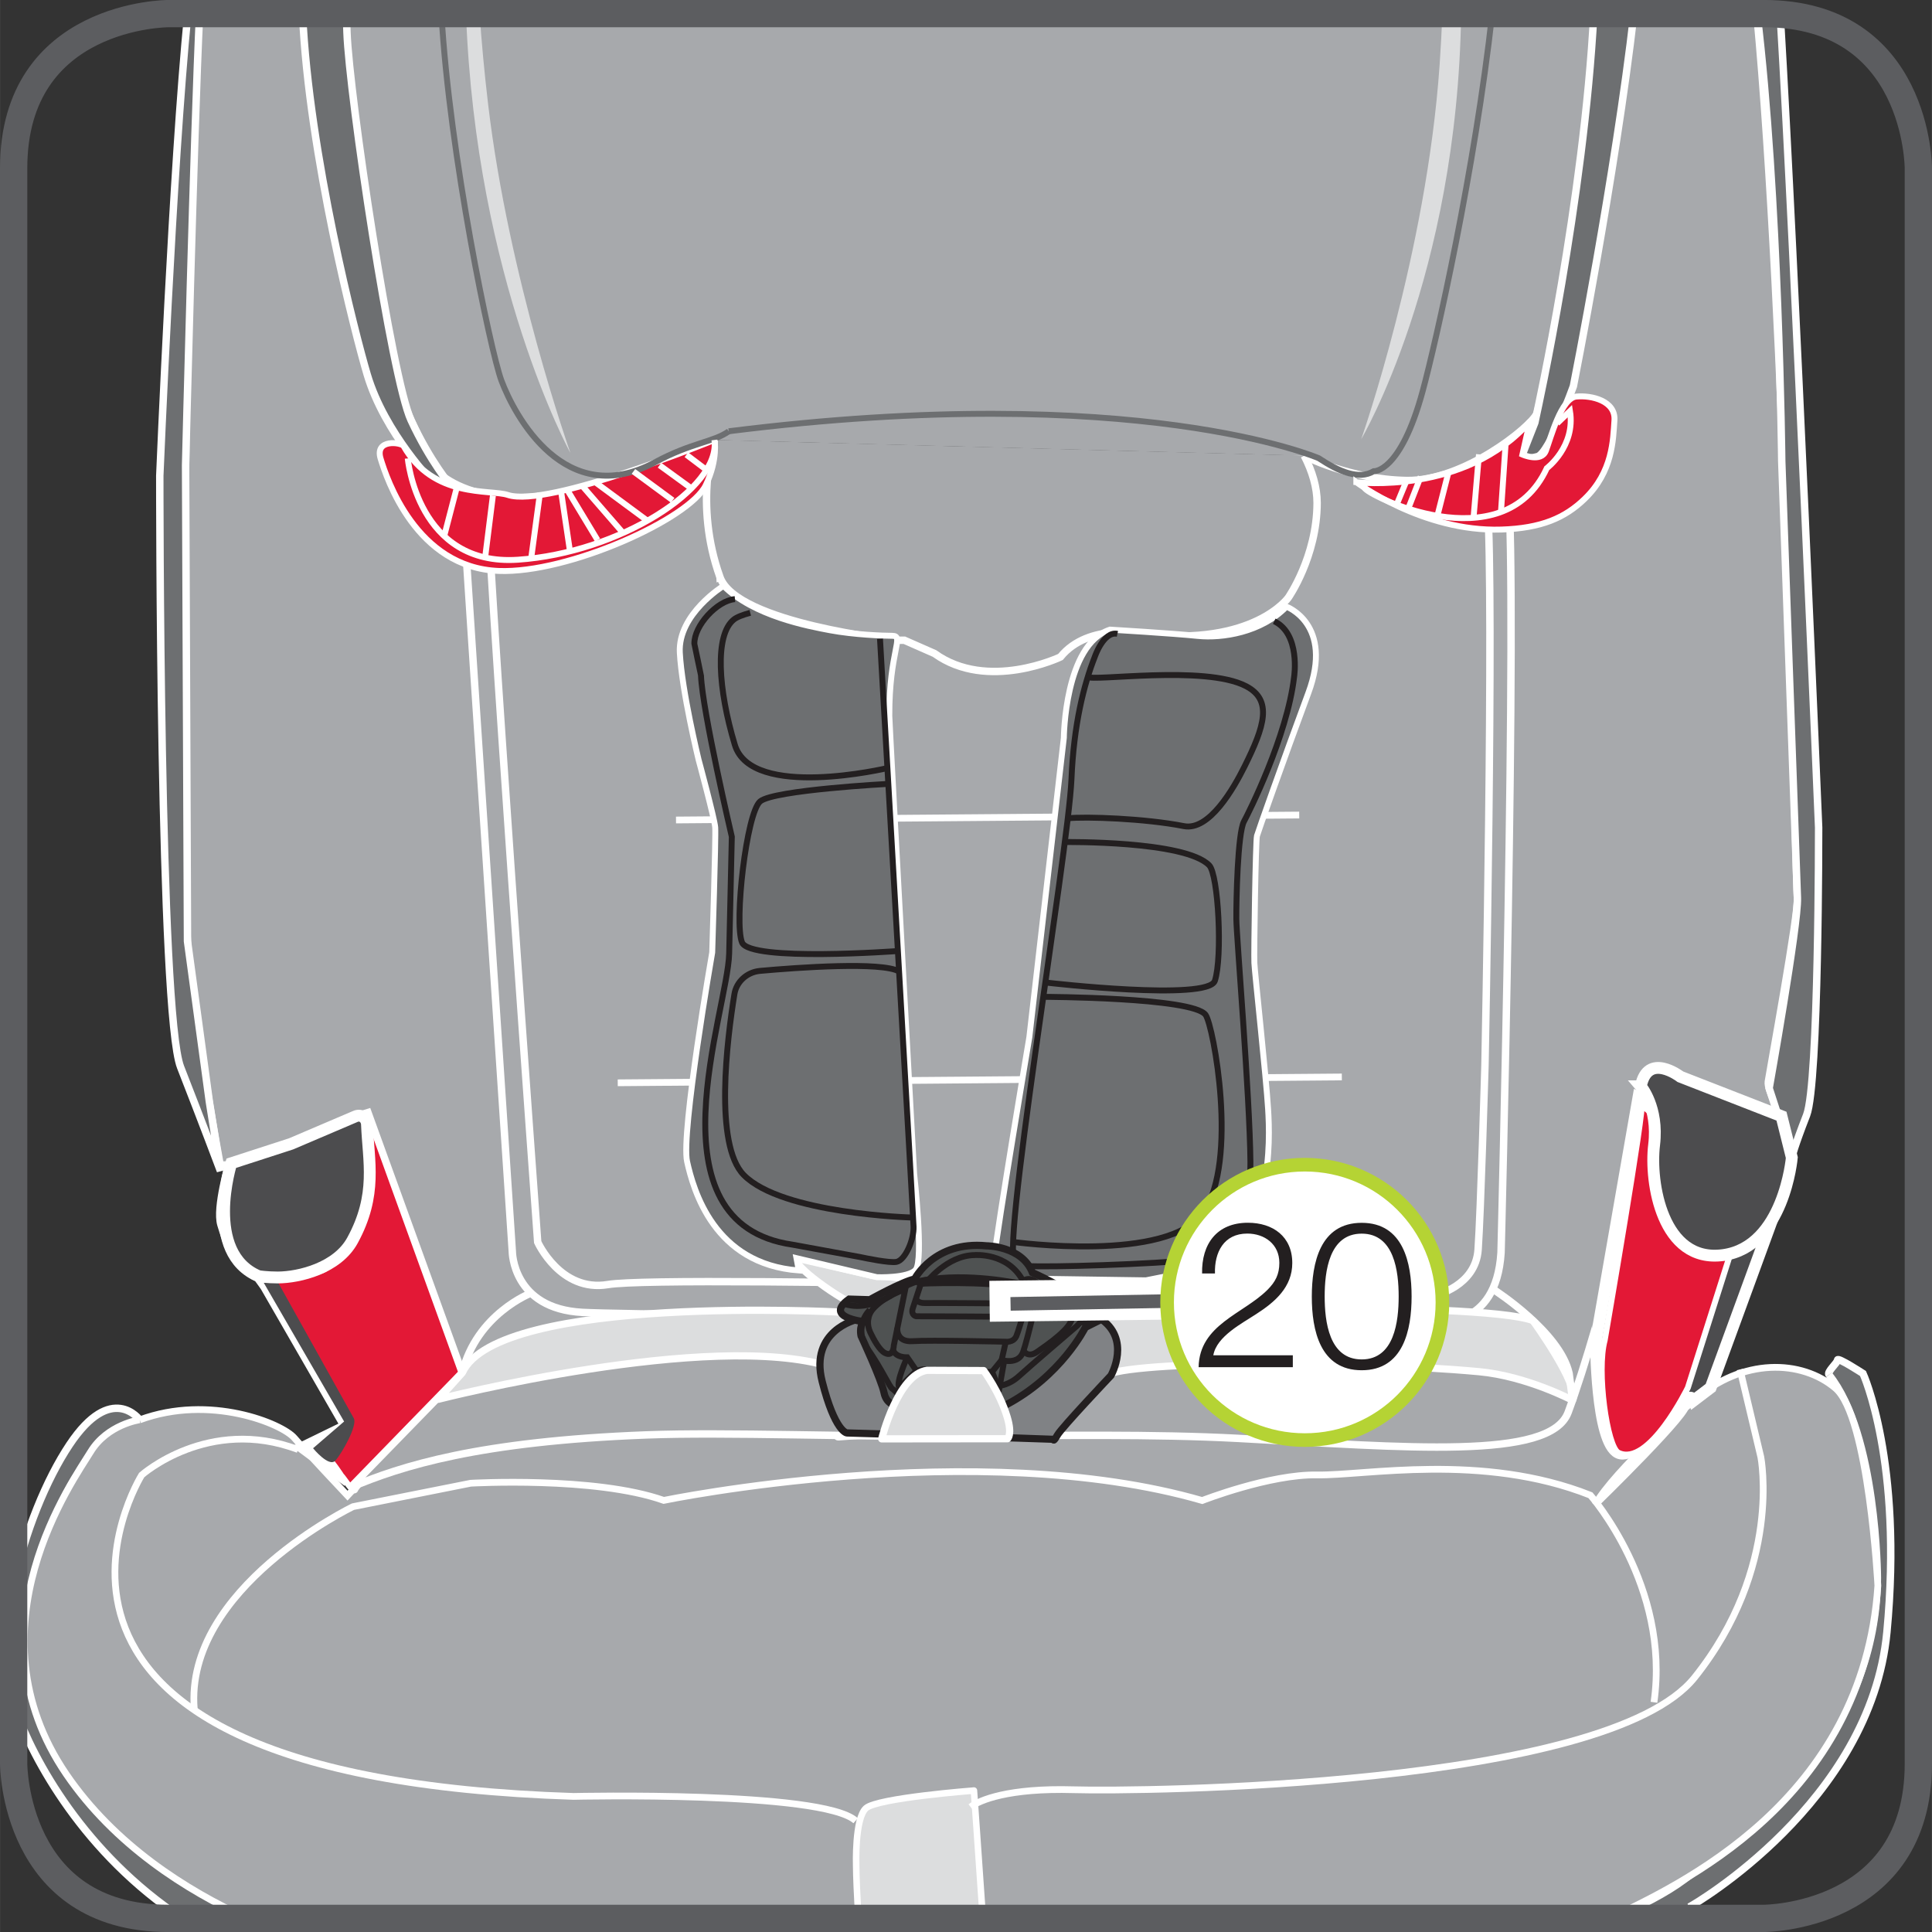 <?xml version="1.0" encoding="UTF-8"?>
<!DOCTYPE svg PUBLIC "-//W3C//DTD SVG 1.1//EN" "http://www.w3.org/Graphics/SVG/1.1/DTD/svg11.dtd">
<!-- Creator: CorelDRAW 2017 -->
<svg xmlns="http://www.w3.org/2000/svg" xml:space="preserve" width="25mm" height="25mm" version="1.1" style="shape-rendering:geometricPrecision; text-rendering:geometricPrecision; image-rendering:optimizeQuality; fill-rule:evenodd; clip-rule:evenodd"
viewBox="0 0 283.83 283.84"
 xmlns:xlink="http://www.w3.org/1999/xlink">
 <rect x="0" y="0" width="283.83" height="283.84" fill="#333333" stroke="none"/>
 <defs>
  <style type="text/css">
   <![CDATA[
    .str2 {stroke:white;stroke-width:0.99;stroke-miterlimit:4}
    .str9 {stroke:#231F20;stroke-width:1.06;stroke-miterlimit:4}
    .str11 {stroke:white;stroke-width:6.01;stroke-miterlimit:4}
    .str0 {stroke:white;stroke-width:1.09;stroke-miterlimit:4}
    .str10 {stroke:#5C5D60;stroke-width:4.01;stroke-miterlimit:4}
    .str12 {stroke:#5C5D60;stroke-width:2;stroke-miterlimit:4}
    .str13 {stroke:#B5D334;stroke-width:2;stroke-miterlimit:2.613}
    .str8 {stroke:#231F20;stroke-width:0.87;stroke-miterlimit:4}
    .str6 {stroke:#6D6F71;stroke-width:0.87;stroke-miterlimit:4}
    .str5 {stroke:white;stroke-width:0.87;stroke-miterlimit:10}
    .str3 {stroke:white;stroke-width:0.87;stroke-miterlimit:4}
    .str1 {stroke:white;stroke-width:1.74;stroke-miterlimit:4}
    .str4 {stroke:white;stroke-width:0.96;stroke-linecap:round;stroke-linejoin:round;stroke-miterlimit:4}
    .str7 {stroke:white;stroke-width:1.06;stroke-linecap:round;stroke-linejoin:round;stroke-miterlimit:4}
    .fil1 {fill:none;fill-rule:nonzero}
    .fil2 {fill:#4C4C4E;fill-rule:nonzero}
    .fil7 {fill:#4F5252;fill-rule:nonzero}
    .fil0 {fill:#6D6F71;fill-rule:nonzero}
    .fil6 {fill:#808285;fill-rule:nonzero}
    .fil3 {fill:#A7A9AC;fill-rule:nonzero}
    .fil5 {fill:#DCDDDE;fill-rule:nonzero}
    .fil4 {fill:#E31836;fill-rule:nonzero}
    .fil8 {fill:white;fill-rule:nonzero}
    .fil9 {fill:#231F20;fill-rule:nonzero}
   ]]>
  </style>
 </defs>
 <g id="Слой_x0020_1">
  <path class="fil0" d="M268.7 201.96c-0.33,-0.42 1.25,-1.73 1.26,-2.16 0.01,-0.44 3.74,1.99 3.74,1.99 0,0 5.89,12.9 3.51,38 -2.38,25.1 -28.68,40.17 -28.68,40.17l0.33 1.89 -12.03 0c4.25,-1.84 7.97,-3.77 10.56,-5.7 12.38,-9.25 28.21,-22.27 28.41,-44.35 0,0 -0.06,-20.99 -7.11,-29.82zm-241.92 79.88c-14.37,-9.53 -21.87,-23.22 -24.56,-30.86 -0.08,-0.22 -0.15,-0.44 -0.22,-0.66l0 -17.36c1.6,-7.83 4.82,-15.64 8.21,-20.72 6.2,-9.31 10.31,-3.65 10.31,-3.65 0,0 -15.18,4.06 -16.7,36.71 0,0 1.37,20.8 34.11,36.54l-11.15 0z"/>
  <path class="fil1 str0" d="M268.7 201.96c-0.33,-0.42 1.25,-1.73 1.26,-2.16 0.01,-0.44 3.74,1.99 3.74,1.99 0,0 5.89,12.9 3.51,38 -2.38,25.1 -28.68,40.17 -28.68,40.17l0.33 1.89m-222.08 0c-14.37,-9.53 -21.87,-23.22 -24.56,-30.86 -0.08,-0.22 -0.15,-0.44 -0.22,-0.66m0 -17.36c1.6,-7.83 4.82,-15.64 8.21,-20.72 6.2,-9.31 10.31,-3.65 10.31,-3.65 0,0 -15.18,4.06 -16.7,36.71 0,0 1.37,20.8 34.11,36.54m198.91 0c4.25,-1.84 7.97,-3.77 10.56,-5.7 12.38,-9.25 28.21,-22.27 28.41,-44.35 0,0 -0.06,-20.99 -7.11,-29.82"/>
  <polygon class="fil2" points="230.66,218.59 232.13,213.48 237.78,216.55 234.35,221.06 "/>
  <polygon class="fil1 str1" points="230.66,218.59 232.13,213.48 237.78,216.55 234.35,221.06 "/>
  <path class="fil3" d="M20.52 208.59c0,0 -4.76,0.66 -7.23,4.73 -2.47,4.07 -18.23,25.83 -3.56,47.34 7.11,10.41 17.65,17.07 26.64,21.17l200.14 0c9.84,-4.79 37.2,-17.03 39.37,-48.87 0,0 -1.31,-24.85 -6.24,-29.02 -4.93,-4.18 -13.65,-4.53 -20.82,1.82 0,0 -11.81,10.42 -14.47,15.3 0,0 14.97,-14.56 13.22,-14.71 -1.75,-0.16 -15.44,-13.13 -15.44,-13.13 0,0 -11.77,19.63 -12.67,18.79 -0.9,-0.84 -7.97,-3.85 -14.87,-2.09l-36.92 -1.37c0,0 -5.58,2.24 -6.66,2.28 -1.08,0.04 -22,-1.02 -37.85,0.31 -0.13,0.01 -0.23,-0.08 -0.24,-0.2 -0.02,-0.32 -0.27,-0.88 -1.65,-1.13 -1.97,-0.36 -5.09,-16.39 -10.72,-9.67 0,0 -26.38,-6.2 -42.64,1.55l-16.86 18.04c0,0 -6,-6.36 -7.81,-8.47 -1.81,-2.11 -12.41,-6.48 -22.72,-2.66z"/>
  <path class="fil1 str2" d="M20.52 208.59c0,0 -4.76,0.66 -7.23,4.73 -2.47,4.07 -18.23,25.83 -3.56,47.34 7.11,10.41 17.65,17.07 26.64,21.17m200.14 0c9.84,-4.79 37.2,-17.03 39.37,-48.87 0,0 -1.31,-24.85 -6.24,-29.02 -4.93,-4.18 -13.65,-4.53 -20.82,1.82 0,0 -11.81,10.42 -14.47,15.3 0,0 14.97,-14.56 13.22,-14.71 -1.75,-0.16 -15.44,-13.13 -15.44,-13.13 0,0 -11.77,19.63 -12.67,18.79 -0.9,-0.84 -7.97,-3.85 -14.87,-2.09l-36.92 -1.37c0,0 -5.58,2.24 -6.66,2.28 -1.08,0.04 -22,-1.02 -37.85,0.31 -0.13,0.01 -0.23,-0.08 -0.24,-0.2 -0.02,-0.32 -0.27,-0.88 -1.65,-1.13 -1.97,-0.36 -5.09,-16.39 -10.72,-9.67 0,0 -26.38,-6.2 -42.64,1.55l-16.86 18.04c0,0 -6,-6.36 -7.81,-8.47 -1.81,-2.11 -12.41,-6.48 -22.72,-2.66"/>
  <path class="fil2" d="M33.98 170.9c0,0 -1.94,6.59 -1.21,8.96 0.74,2.37 1.74,6.03 5.27,7.65l0.68 0.94 0.34 0.48 11.87 20.6 -6.44 3.14 5.67 4.21c0,0 3.13,-9.91 5.06,-10.73 1.93,-0.82 12.68,-4.47 12.68,-4.47 0,0 -12.76,-38.05 -13.86,-38.45 -1.1,-0.4 -2.56,-1.43 -3.82,-0.3 -1.27,1.13 -6.04,4.57 -6.04,4.57 0,0 -8.71,2.92 -10.21,3.4z"/>
  <path class="fil1 str1" d="M33.98 170.9c0,0 -1.94,6.59 -1.21,8.96 0.74,2.37 1.74,6.03 5.27,7.65l0.68 0.94 0.34 0.48 11.87 20.6 -6.44 3.14 5.67 4.21c0,0 3.13,-9.91 5.06,-10.73 1.93,-0.82 12.68,-4.47 12.68,-4.47 0,0 -12.76,-38.05 -13.86,-38.45 -1.1,-0.4 -2.56,-1.43 -3.82,-0.3 -1.27,1.13 -6.04,4.57 -6.04,4.57 0,0 -8.71,2.92 -10.21,3.4z"/>
  <path class="fil4" d="M40.95 192.04c-0.93,-1.5 -2.9,-4.18 -1.16,-4.38 2.13,-0.24 7.45,-0.19 8.64,-1.78 2.37,-3.18 4.19,-5.79 3.96,-7.94 -0.18,-1.63 -0.35,-8.38 -0.42,-11.54 -0.02,-1 0.57,-1.9 1.49,-2.28l0.8 -0.33 12.65 35.09c0.47,1.29 1.71,4.23 0.41,4.65 -3.79,1.23 -14.94,14.72 -15.13,15.32 -0.24,0.71 -1.95,-2.11 -2,-1.97 0,0 -1.39,-2.25 -2.69,-3.36 -0.73,-0.62 -1.3,-1.1 -1.22,-0.99 0.12,0.16 1.89,-0.85 3.38,-1.74 1.16,-0.69 1.52,-2.2 0.81,-3.34l-9.5 -15.39z"/>
  <path class="fil1 str3" d="M40.95 192.04c-0.93,-1.5 -2.9,-4.18 -1.16,-4.38 2.13,-0.24 7.45,-0.19 8.64,-1.78 2.37,-3.18 4.19,-5.79 3.96,-7.94 -0.18,-1.63 -0.35,-8.38 -0.42,-11.54 -0.02,-1 0.57,-1.9 1.49,-2.28l0.8 -0.33 12.65 35.09c0.47,1.29 1.71,4.23 0.41,4.65 -3.79,1.23 -14.94,14.72 -15.13,15.32 -0.24,0.71 -1.95,-2.11 -2,-1.97 0,0 -1.39,-2.25 -2.69,-3.36 -0.73,-0.62 -1.3,-1.1 -1.22,-0.99 0.12,0.16 1.89,-0.85 3.38,-1.74 1.16,-0.69 1.52,-2.2 0.81,-3.34l-9.5 -15.39z"/>
  <path class="fil1 str2" d="M85.34 195.27c3.19,3.46 8.6,6.85 17.41,6.32 3.07,-0.18 15.27,-1.26 17.81,-1.38"/>
  <path class="fil1 str2" d="M168.81 197.13c17.71,-0.44 36.51,-0.93 37.48,-0.97 0,0 1.77,0.08 2.93,-1.77"/>
  <path class="fil1 str2" d="M166.73 199.58c17.7,-0.44 39.73,-1.14 40.69,-1.18 0,0 3.01,0.03 4.17,-1.82"/>
  <path class="fil1 str2" d="M93.4 196.72c2.98,1.44 6.79,2.33 11.63,2.03 0.62,-0.03 8.32,-0.66 14.93,-0.83"/>
  <path class="fil1 str0" d="M165.46 208.33c0,0 34.53,1.86 37.08,1.52 5.61,-0.75 13.79,-1.7 17.17,-8.7"/>
  <path class="fil3" d="M33.99 171.12l-1.64 0.06c0,0 -3.34,-17.86 -4.66,-30.87 -1.32,-13 -0.1,-85.27 -0.42,-86.12 -0.24,-0.64 -0.51,-33.28 1.67,-52.18l22.01 0c0.65,17.79 1.92,39.49 7.71,45.82 0,0 -3.52,-0.99 -3.44,1.32 0.08,2.3 5.64,20.17 24.37,16.71 18.73,-3.45 23.12,-10.57 23.12,-10.57l3.79 -7.73 -1.77 15.56 1.05 21.68c0,0 43.83,-16.17 87.94,-17.49 32.97,-0.99 69.8,12.15 68.55,14.94 -1.87,4.19 -22.1,98.94 -31.89,125.24 -2.63,7.08 -23.67,5.15 -48.48,3.83 -12.34,-0.66 -26.82,-0.43 -40.94,-0.32 -15.63,0.12 -34.34,-0.63 -46,-0.19 -24.58,0.93 -36.03,4.56 -43.48,7.73l16.42 -16.87 -13.85 -38.23c0,0 -2.52,0.72 -9.86,4.26 -2.66,1.29 -5.26,1.06 -10.21,3.4z"/>
  <path class="fil1 str0" d="M33.99 171.12l-1.64 0.06c0,0 -3.34,-17.86 -4.66,-30.87 -1.32,-13 -0.1,-85.27 -0.42,-86.12 -0.24,-0.64 -0.51,-33.28 1.67,-52.18m22.01 0c0.65,17.79 1.92,39.49 7.71,45.82 0,0 -3.52,-0.99 -3.44,1.32 0.08,2.3 5.64,20.17 24.37,16.71 18.73,-3.45 23.12,-10.57 23.12,-10.57l3.79 -7.73 -1.77 15.56 1.05 21.68c0,0 43.83,-16.17 87.94,-17.49 32.97,-0.99 69.8,12.15 68.55,14.94 -1.87,4.19 -22.1,98.94 -31.89,125.24 -2.63,7.08 -23.67,5.15 -48.48,3.83 -12.34,-0.66 -26.82,-0.43 -40.94,-0.32 -15.63,0.12 -34.34,-0.63 -46,-0.19 -24.58,0.93 -36.03,4.56 -43.48,7.73l16.42 -16.87 -13.85 -38.23c0,0 -2.52,0.72 -9.86,4.26 -2.66,1.29 -5.26,1.06 -10.21,3.4"/>
  <path class="fil3" d="M234.52 202.83c0,0 6.33,-44.22 6.96,-44.89 0.63,-0.67 2.34,-1.39 3.68,-0.35 1.34,1.04 2.07,3.19 5.59,4.15 3.51,0.97 7.46,1.91 7.46,1.91l3.49 0.31c0,0 -2.09,-3.84 -1.91,-5.04 0.17,-1.21 4.55,-25.07 4.27,-27.02 -0.22,-1.51 -1.74,-84.78 -5.97,-129.91l-22.45 0c-0.84,13.46 -2.53,28.54 -5.86,39.54 0,0 -6.95,9.67 -4.93,33.64l9.67 127.65z"/>
  <path class="fil1 str0" d="M234.52 202.83c0,0 6.33,-44.22 6.96,-44.89 0.63,-0.67 2.34,-1.39 3.68,-0.35 1.34,1.04 2.07,3.19 5.59,4.15 3.51,0.97 7.46,1.91 7.46,1.91l3.49 0.31c0,0 -2.09,-3.84 -1.91,-5.04 0.17,-1.21 4.55,-25.07 4.27,-27.02 -0.22,-1.51 -1.74,-84.78 -5.97,-129.91m-22.45 0c-0.84,13.46 -2.53,28.54 -5.86,39.54 0,0 -6.95,9.67 -4.93,33.64"/>
  <path class="fil0" d="M27.59 2c-2.25,22.73 -4.12,67.89 -4.12,67.89 0,0 -0.05,78.96 3.06,86.9 3.11,7.94 5.85,15.24 5.85,15.24l-1.62 -10.12 -3.22 -23.63 -0.28 -69.93c0,0 1.22,-49.05 2.06,-66.35l-1.73 0z"/>
  <path class="fil1 str0" d="M27.59 2c-2.25,22.73 -4.12,67.89 -4.12,67.89 0,0 -0.05,78.96 3.06,86.9 3.11,7.94 5.85,15.24 5.85,15.24l-1.62 -10.12 -3.22 -23.63 -0.28 -69.93c0,0 1.22,-49.05 2.06,-66.35"/>
  <path class="fil0" d="M261.53 2.1c2.23,37.53 5.65,119.48 5.65,119.48 0,0 0.04,37.63 -1.77,42.26 -1.81,4.63 -2.18,6.22 -2.18,6.22l-3.32 -10.19c0,0 4.29,-24.05 4.15,-27.96 -0.14,-3.91 -2.3,-64.15 -2.3,-64.15 0,0 -0.41,-39.05 -3.63,-65.76l0.99 0c0.83,0 1.63,0.03 2.4,0.09z"/>
  <path class="fil1 str0" d="M261.53 2.1c2.23,37.53 5.65,119.48 5.65,119.48 0,0 0.04,37.63 -1.77,42.26 -1.81,4.63 -2.18,6.22 -2.18,6.22l-3.32 -10.19c0,0 4.29,-24.05 4.15,-27.96 -0.14,-3.91 -2.3,-64.15 -2.3,-64.15 0,0 -0.41,-39.05 -3.63,-65.76"/>
  <path class="fil5" d="M125.78 274.11c0,0 -0.24,-6.95 1.44,-8.46 1.69,-1.51 15.86,-2.59 15.86,-2.59 0,0 0.56,7.82 1.31,18.78l-18.29 0c-0.19,-3.46 -0.31,-6.15 -0.32,-7.73z"/>
  <path class="fil1 str4" d="M125.78 274.11c0,0 -0.24,-6.95 1.44,-8.46 1.69,-1.51 15.86,-2.59 15.86,-2.59 0,0 0.56,7.82 1.31,18.78m-18.29 0c-0.19,-3.46 -0.31,-6.15 -0.32,-7.73"/>
  <path class="fil1 str2" d="M125.7 267.49c-4.94,-4.41 -41.45,-3.57 -41.45,-3.57 -91.03,-2.93 -63.44,-47.21 -63.44,-47.21 0,0 9.79,-8.72 22.97,-3.75"/>
  <path class="fil1 str2" d="M142.59 265.47c1.27,-0.99 5.56,-2.81 15.14,-2.53 9.58,0.28 78.3,-0.33 91.22,-16.48 12.92,-16.15 9.74,-32.39 9.74,-32.39l-3.06 -12.88"/>
  <path class="fil1 str2" d="M242.99 250.09c2.44,-17.09 -9.34,-30.42 -9.34,-30.42 -15.88,-6.3 -33.16,-2.86 -40.13,-2.98 -6.97,-0.13 -16.9,3.76 -16.9,3.76 -33.03,-9.54 -79.11,-0.02 -79.11,-0.02 -10.13,-3.57 -28.37,-2.52 -28.37,-2.52l-17.28 3.44c0,0 -24.82,11.96 -23.32,29.77"/>
  <path class="fil1 str0" d="M217.01 60.02c2.22,2.16 4.05,5.6 4.53,11.09 1.45,16.48 -1.02,112.93 -1.02,112.93 -0.71,11.44 -9.63,10.09 -9.63,10.09 0,0 -115,-0.78 -125.31,-1.32 -10.31,-0.54 -10.32,-8.95 -10.32,-8.95 0,0 -6.32,-94.95 -6.98,-105.37 -0.66,-10.42 8.34,-12.83 8.34,-12.83l4.6 -1.14c0,0 -9.07,5.9 -9.57,8.23 -0.5,2.34 7.34,109.73 7.34,109.73 0,0 3.33,7.41 10.31,6.24 9.18,-1.55 121.56,1.57 121.56,1.57 0,0 5.91,-1.32 6.29,-6.69 0.38,-5.38 1.01,-27.12 1.01,-27.12 0,0 1.37,-68.58 0.36,-82.5 -0.47,-6.56 -2.68,-10.72 -5.02,-13.8"/>
  <path class="fil2" d="M240.7 161.27l-6.23 35.64c0,0 -0.01,15.01 3.28,16.52 3.29,1.51 9.88,-10.5 11.07,-7.67l2.5 -1.9 9.03 -24.68c0,0 -2.1,-6.31 -4.44,-6.81 -2.34,-0.5 -15.21,-11.1 -15.21,-11.1z"/>
  <path class="fil1 str1" d="M240.7 161.27l-6.23 35.64c0,0 -0.01,15.01 3.28,16.52 3.29,1.51 9.88,-10.5 11.07,-7.67l2.5 -1.9 9.03 -24.68c0,0 -2.1,-6.31 -4.44,-6.81 -2.34,-0.5 -15.21,-11.1 -15.21,-11.1z"/>
  <path class="fil4" d="M257.48 173.91l-9.51 29.96c0,0 -5.73,11.77 -10.21,9.56 -1.68,-0.83 -3.24,-12.06 -2.01,-16.53 0,0 6.04,-35.07 5.4,-34.74 -0.65,0.34 16.34,11.75 16.34,11.75z"/>
  <path class="fil1 str3" d="M257.48 173.91l-9.51 29.96c0,0 -5.73,11.77 -10.21,9.56 -1.68,-0.83 -3.24,-12.06 -2.01,-16.53 0,0 6.04,-35.07 5.4,-34.74 -0.65,0.34 16.34,11.75 16.34,11.75z"/>
  <path class="fil2" d="M241.05 159.59c0,0 2.63,3.06 1.96,8.6 -0.68,5.53 1.19,17.41 10.14,16.2 8.95,-1.21 10.09,-14.32 10.09,-14.32l-1.52 -6.09 -14.85 -5.79c0,0 -4.81,-3.7 -5.81,1.4z"/>
  <path class="fil1 str1" d="M241.05 159.59c0,0 2.63,3.06 1.96,8.6 -0.68,5.53 1.19,17.41 10.14,16.2 8.95,-1.21 10.09,-14.32 10.09,-14.32l-1.52 -6.09 -14.85 -5.79c0,0 -4.81,-3.7 -5.81,1.4z"/>
  <path class="fil2" d="M40.83 188.38c0,0 10.56,18.93 11.14,19.98 0.59,1.05 -1.75,5.17 -2.7,6.22 -0.95,1.05 -3.28,-1.81 -3.28,-1.81l4.56 -3.93 -11.81 -20.39 2.1 -0.07z"/>
  <path class="fil2" d="M38.05 187.5c0,0 1.15,0.18 2.76,0.18 3.17,-0.01 8.75,-1.38 10.97,-5.45 3.68,-6.74 2.34,-11.61 2.13,-17.03 -0.03,-0.91 -0.84,-1.55 -1.68,-1.19l-9.47 4.04 -8.79 2.85c0,0 -4.17,13.2 4.07,16.61z"/>
  <path class="fil1 str1" d="M38.05 187.5c0,0 1.15,0.18 2.76,0.18 3.17,-0.01 8.75,-1.38 10.97,-5.45 3.68,-6.74 2.34,-11.61 2.13,-17.03 -0.03,-0.91 -0.84,-1.55 -1.68,-1.19l-9.47 4.04 -8.79 2.85c0,0 -4.17,13.2 4.07,16.61z"/>
  <path class="fil1 str5" d="M61.94 51.58c0,0 16.16,16.41 32.49,7.1 13.27,-7.57 10.1,-9.8 10.1,-9.8 0,0 -3.58,9.32 -16.62,13.96 -21.69,7.72 -31.17,-15.5 -31.17,-15.5"/>
  <path class="fil3" d="M104.96 64.64c0,0 -27.26,14.85 -40.17,5.17 0,0 -7.65,-10.28 -11.22,-31.36 -1.88,-11.11 -4.7,-24.76 -5.71,-36.45l187.79 0c-0.87,8.82 -1.93,15.87 -1.93,15.87 0,0 -7.04,40.93 -7.95,42.91 -0.91,1.99 -10.75,9.95 -19.12,9.81 -8.38,-0.14 -15.04,-3.64 -15.04,-3.64l-86.65 -2.31z"/>
  <path class="fil1 str0" d="M104.96 64.64c0,0 -27.26,14.85 -40.17,5.17 0,0 -7.65,-10.28 -11.22,-31.36 -1.88,-11.11 -4.7,-24.76 -5.71,-36.45m187.79 0c-0.87,8.82 -1.93,15.87 -1.93,15.87 0,0 -7.04,40.93 -7.95,42.91 -0.91,1.99 -10.75,9.95 -19.12,9.81 -8.38,-0.14 -15.04,-3.64 -15.04,-3.64"/>
  <path class="fil3" d="M191.61 66.95c1.18,2.29 1.89,4.67 1.89,6.95 -0.03,7.9 -4.23,13.9 -4.23,13.9 0,0 -5.04,7.18 -21.09,5.35 0,0 -8.22,-1.77 -12.39,3.37 0,0 -10.69,5.12 -18.5,-0.51l-4.43 -1.95 -1.27 0c0,0 -23.36,-2.46 -25.81,-9.25 -3.92,-10.88 -0.82,-20.19 -0.82,-20.19l86.65 2.31z"/>
  <path class="fil1 str0" d="M191.61 66.95c1.18,2.29 1.89,4.67 1.89,6.95 -0.03,7.9 -4.23,13.9 -4.23,13.9 0,0 -5.04,7.18 -21.09,5.35 0,0 -8.22,-1.77 -12.39,3.37 0,0 -10.69,5.12 -18.5,-0.51l-4.43 -1.95 -1.27 0c0,0 -23.36,-2.46 -25.81,-9.25 -3.92,-10.88 -0.82,-20.19 -0.82,-20.19"/>
  <path class="fil0" d="M63.75 71.05c0,0 -7.23,-7.37 -9.8,-16 -1.68,-5.61 -8.56,-32.27 -9.51,-53.04l6.44 0 0.09 2.72c0.33,9.34 6.58,50.91 9.41,57 2.82,6.08 5.85,9.64 5.85,9.64l-2.48 -0.32z"/>
  <path class="fil1 str0" d="M63.75 71.05c0,0 -7.23,-7.37 -9.8,-16 -1.68,-5.61 -8.56,-32.27 -9.51,-53.04m6.44 0l0.09 2.72c0.33,9.34 6.58,50.91 9.41,57 2.82,6.08 5.85,9.64 5.85,9.64l-2.48 -0.32"/>
  <path class="fil0" d="M240.04 2c-2.71,23.63 -8.89,54.74 -8.89,54.74 0,0 -3.53,9.84 -5.26,10.34 -1.72,0.49 -2.39,0.08 -2.39,0.08l1.99 -5.07 0.28 -1.32c0,0 6.94,-31.34 8.38,-58.78l5.88 0z"/>
  <path class="fil1 str0" d="M240.04 2c-2.71,23.63 -8.89,54.74 -8.89,54.74 0,0 -3.53,9.84 -5.26,10.34 -1.72,0.49 -2.39,0.08 -2.39,0.08l1.99 -5.07 0.28 -1.32c0,0 6.94,-31.34 8.38,-58.78"/>
  <path class="fil4" d="M59.28 65.53c-0.31,-0.53 -4.26,-1.1 -3.37,1.84 0.89,2.94 5.23,16.04 17.36,16.51 10.18,0.4 28.02,-7.65 30.41,-12.59 1.84,-3.81 1.29,-6.66 1.29,-6.66 0,0 -24.48,10.04 -30.35,8.09 -2.61,-0.87 -10.93,0.56 -15.34,-7.2z"/>
  <path class="fil1 str3" d="M59.28 65.53c-0.31,-0.53 -4.26,-1.1 -3.37,1.84 0.89,2.94 5.23,16.04 17.36,16.51 10.18,0.4 28.02,-7.65 30.41,-12.59 1.84,-3.81 1.29,-6.66 1.29,-6.66 0,0 -24.48,10.04 -30.35,8.09 -2.61,-0.87 -10.93,0.56 -15.34,-7.2z"/>
  <path class="fil1 str6" d="M219.22 2c-2.54,22.88 -8.23,48.17 -10.21,55.45 -3.27,12.08 -7.2,11.78 -7.2,11.78 -2.19,1.29 -5.03,0.1 -8.09,-1.92 0,0 -26.6,-11.5 -86.67,-3.95"/>
  <path class="fil1 str6" d="M64.85 2c1.17,20.7 7.22,49.63 8.81,53.91 1.92,5.15 9.38,19.13 22.61,11.98 5.3,-2.86 8.57,-2.94 10.79,-4.52"/>
  <path class="fil5" d="M199.98 64.52c0,0 9.61,-27.31 11.52,-55.02 0.18,-2.6 0.31,-5.1 0.4,-7.49l2.76 0c-0.56,38.65 -14.68,62.51 -14.68,62.51z"/>
  <path class="fil5" d="M83.78 66.5c0,0 -9.06,-25.59 -12.08,-51.24 -0.57,-4.82 -0.97,-9.25 -1.24,-13.26l-2 0 0 0.05c1.46,39.25 15.31,64.45 15.31,64.45z"/>
  <path class="fil4" d="M199.26 70.85c0,0 15.98,1.94 25.49,-8.9l-1.09 4.83c0,0 2.78,1.24 3.46,-0.58 0.69,-1.82 2.23,-7.74 4.47,-7.94 2.25,-0.21 5.79,0.64 5.59,3.49 -0.2,2.85 -0.23,7.55 -4.38,11.55 -2.88,2.78 -6.33,4.31 -12.24,4.5 -11.58,0.37 -21.3,-6.96 -21.3,-6.96z"/>
  <path class="fil1 str3" d="M199.26 70.85c0,0 15.98,1.94 25.49,-8.9l-1.09 4.83c0,0 2.78,1.24 3.46,-0.58 0.69,-1.82 2.23,-7.74 4.47,-7.94 2.25,-0.21 5.79,0.64 5.59,3.49 -0.2,2.85 -0.23,7.55 -4.38,11.55 -2.88,2.78 -6.33,4.31 -12.24,4.5 -11.58,0.37 -21.3,-6.96 -21.3,-6.96z"/>
  <line class="fil1 str5" x1="79.33" y1="72.43" x2="78.03" y2= "82.05" />
  <line class="fil1 str5" x1="82.42" y1="72.16" x2="83.73" y2= "80.96" />
  <line class="fil1 str5" x1="83.42" y1="72.12" x2="87.78" y2= "79.34" />
  <line class="fil1 str5" x1="85.53" y1="71.38" x2="91.53" y2= "78.3" />
  <line class="fil1 str5" x1="87.48" y1="70.87" x2="95.05" y2= "76.46" />
  <line class="fil1 str5" x1="93.06" y1="69.26" x2="98.82" y2= "73.5" />
  <line class="fil1 str5" x1="96.89" y1="68.35" x2="101.61" y2= "71.78" />
  <line class="fil1 str5" x1="100.84" y1="66.81" x2="103.59" y2= "68.89" />
  <path class="fil1 str5" d="M200.49 71.69c0.03,0.87 20.28,11.14 26.76,-2.91 0,0 4.24,-3.19 3.4,-8.39l-1.89 1.81"/>
  <line class="fil1 str5" x1="205.19" y1="74.12" x2="206.65" y2= "70.59" />
  <line class="fil1 str5" x1="206.8" y1="74.94" x2="208.72" y2= "70.02" />
  <line class="fil1 str5" x1="210.99" y1="76.48" x2="212.77" y2= "69.49" />
  <line class="fil1 str5" x1="217.28" y1="66.75" x2="216.46" y2= "76.29" />
  <line class="fil1 str5" x1="220.51" y1="75.22" x2="221.19" y2= "65.25" />
  <path class="fil1 str5" d="M59.9 67.35c0,0 1.42,15.9 16.21,14.88 14.79,-1.01 29.77,-10.47 28.85,-17.59"/>
  <line class="fil1 str5" x1="72.41" y1="72.81" x2="71.27" y2= "81.9" />
  <line class="fil1 str5" x1="67.12" y1="71.58" x2="65.26" y2= "78.73" />
  <path class="fil5" d="M116.65 184.75l11.54 2.63 6.18 0.53 -7.86 4.55 -3.69 -2.3c0,0 -5.51,-3.46 -6.16,-5.42z"/>
  <path class="fil1 str7" d="M116.65 184.75l11.54 2.63 6.18 0.53 -7.86 4.55 -3.69 -2.3c0,0 -5.51,-3.46 -6.16,-5.42z"/>
  <polygon class="fil5" points="152.75,186.88 166.11,187.42 160.21,191.21 152.27,191.02 "/>
  <polygon class="fil1 str3" points="152.75,186.88 166.11,187.42 160.21,191.21 152.27,191.02 "/>
  <line class="fil1 str2" x1="90.75" y1="159.08" x2="197.13" y2= "158.22" />
  <line class="fil1 str2" x1="99.31" y1="120.47" x2="190.87" y2= "119.74" />
  <path class="fil0" d="M163.08 92.5c0,0 9.35,0.56 12.9,0.93 3.55,0.36 9.32,-0.49 13.01,-4.3 0,0 6.99,2.55 3.22,12.68 -3.76,10.13 -7.36,20.33 -7.55,21 -0.19,0.68 -0.45,17.23 -0.38,18.66 0.06,1.44 1.75,16.91 2.02,21.49 0.28,4.58 0.83,18.77 -9.3,23.41l-8.65 1.73 -14.32 -0.21c0,0 -8.38,1.18 -7.97,-3.02 0.41,-4.21 5.16,-32.48 5.16,-32.48l5.07 -43.99c0,0 0.11,-13.75 6.79,-15.9z"/>
  <path class="fil1 str3" d="M163.08 92.5c0,0 9.35,0.56 12.9,0.93 3.55,0.36 9.32,-0.49 13.01,-4.3 0,0 6.99,2.55 3.22,12.68 -3.76,10.13 -7.36,20.33 -7.55,21 -0.19,0.68 -0.45,17.23 -0.38,18.66 0.06,1.44 1.75,16.91 2.02,21.49 0.28,4.58 0.83,18.77 -9.3,23.41l-8.65 1.73 -14.32 -0.21c0,0 -8.38,1.18 -7.97,-3.02 0.41,-4.21 5.16,-32.48 5.16,-32.48l5.07 -43.99c0,0 0.11,-13.75 6.79,-15.9z"/>
  <path class="fil1 str8" d="M164.16 93.12c-2.04,-0.44 -3.33,3.39 -3.33,3.39 -1.61,4.1 -3.09,9.95 -3.42,17.95 -0.46,10.86 -10.94,72.37 -8.11,71.02 0,0 -1.32,0.29 1.55,0.51 2.87,0.23 18.69,-0.24 25.02,-0.96 1.59,-0.19 7.93,-4.69 7.83,-14.32 -0.09,-9.64 -2.05,-33.19 -2.07,-35.7 -0.02,-2.51 0.18,-12.62 1.13,-14.34 0.6,-1.1 6.35,-12.47 7.36,-21.24 0,0 0.97,-6.28 -2.92,-8.16"/>
  <path class="fil1 str8" d="M159.82 99.43c0.52,0.74 17.16,-1.78 23.22,1.37 3.96,2.05 2.73,5.91 -0.2,11.8 -1.59,3.2 -5.17,9.5 -8.91,8.77 -5.73,-1.13 -14.47,-1.43 -17.06,-1.15"/>
  <path class="fil1 str8" d="M156.43 123.71c0,0 17.65,-0.23 21.21,3.41 1.37,1.39 1.97,13.53 0.84,16.97 -0.99,3.02 -24.56,0.29 -24.56,0.29"/>
  <path class="fil1 str8" d="M153.26 146.45c0,0 21.95,0.06 23.85,2.64 1.18,1.61 4.83,21.49 -0.3,29.01 -5.13,7.52 -27.98,4.36 -27.98,4.36"/>
  <path class="fil0" d="M106.29 86.07c0,0 -6.72,4.14 -6.42,9.81 0.3,5.67 2.76,15.74 2.76,15.74 0,0 2.34,8.63 2.44,9.93 0.11,1.31 -0.44,18.38 -0.44,18.38 0,0 -4.62,26.56 -3.69,30.73 0.93,4.17 3.95,15.07 16.41,15.99l-0.34 -1.81 11.82 2.8c0,0 4.61,0.17 5.69,-1.09 1.21,-1.4 -0.22,-14.07 -0.22,-14.07 0,0 -3.64,-66.25 -3.65,-67.31 -0.03,-9.55 2.28,-11.75 0.44,-11.76 -1.32,-0 -5.64,-0.16 -9.17,-0.82 -3.17,-0.6 -11.23,-2.09 -15.64,-6.53z"/>
  <path class="fil1 str3" d="M106.29 86.07c0,0 -6.72,4.14 -6.42,9.81 0.3,5.67 2.76,15.74 2.76,15.74 0,0 2.34,8.63 2.44,9.93 0.11,1.31 -0.44,18.38 -0.44,18.38 0,0 -4.62,26.56 -3.69,30.73 0.93,4.17 3.95,15.07 16.41,15.99l-0.34 -1.81 11.82 2.8c0,0 4.61,0.17 5.69,-1.09 1.21,-1.4 -0.22,-14.07 -0.22,-14.07 0,0 -3.64,-66.25 -3.65,-67.31 -0.03,-9.55 2.28,-11.75 0.44,-11.76 -1.32,-0 -5.64,-0.16 -9.17,-0.82 -3.17,-0.6 -11.23,-2.09 -15.64,-6.53z"/>
  <path class="fil1 str8" d="M129.28 93.85c1.08,18.86 4.84,84.23 4.93,86.35 0.08,1.84 -1.19,4.93 -2.51,5.19 -0.98,0.19 -4.42,-0.51 -5.38,-0.72l-9.89 -1.81c-21.5,-3.1 -9.5,-34.34 -9.31,-42.77 0.19,-8.24 0.39,-17.16 0.39,-17.16 0,0 -4.33,-18.52 -4.53,-23.69 0,-0.06 -0.97,-4.6 -0.97,-4.65 -0.06,-2.65 3.32,-6.35 5.96,-6.57"/>
  <path class="fil1 str8" d="M110.22 90.03c-1.12,0.3 -1.97,0.63 -2.43,1 -2.81,2.28 -2.3,10.23 0.16,18.39 2.44,8.16 22.43,3.42 22.43,3.42"/>
  <path class="fil1 str8" d="M130.55 115.16c0,0 -16.83,0.89 -18.87,2.57 -2.03,1.69 -3.85,17.86 -2.67,20.73 1.18,2.87 22.89,1.26 22.89,1.26"/>
  <path class="fil1 str8" d="M133.94 178.87c0,0 -19.04,-0.5 -24.68,-6.25 -4.38,-4.47 -2.45,-19.9 -1.37,-26.56 0.29,-1.83 1.85,-3.24 3.74,-3.42 5.61,-0.51 17.93,-1.38 20.45,0.08"/>
  <path class="fil1 str8" d="M156.21 190.77c0,0 2.01,1.94 2.52,3.52"/>
  <path class="fil5" d="M123.47 192.77c0,0 -50.27,-2.71 -55.56,8.91l-3.5 3.89c0,0 39.98,-10.21 57.52,-4.79 0,0 0.54,-6.51 4.95,-6.6l-3.42 -1.41z"/>
  <path class="fil1 str7" d="M123.47 192.77c0,0 -50.27,-2.71 -55.56,8.91l-3.5 3.89c0,0 39.98,-10.21 57.52,-4.79 0,0 0.54,-6.51 4.95,-6.6l-3.42 -1.41z"/>
  <path class="fil5" d="M160.26 192.44c0,0 56.9,-1.42 64.95,1.57 0,0 6.92,9.54 5.82,11.72 0,0 -6.71,-3.56 -13.75,-4.21 -19.22,-1.77 -54.15,-1.62 -55.12,0.84 0,0 0.65,-8.63 -1.89,-9.92z"/>
  <path class="fil1 str7" d="M160.26 192.44c0,0 56.9,-1.42 64.95,1.57 0,0 6.92,9.54 5.82,11.72 0,0 -6.71,-3.56 -13.75,-4.21 -19.22,-1.77 -54.15,-1.62 -55.12,0.84 0,0 0.65,-8.63 -1.89,-9.92z"/>
  <path class="fil6" d="M125.8 193.88c0,0 -6.9,1.61 -5.02,9.06 1.88,7.44 3.63,7.58 3.63,7.58 0,0 29.09,0.86 30.37,0.93 0,0 -0.09,0.52 0.57,-0.62 0.66,-1.14 7.86,-8.74 7.86,-8.74 0,0 3.09,-5.43 -1.71,-8.48 0,0 -19.77,-4.98 -35.69,0.27z"/>
  <path class="fil1 str9" d="M125.8 193.88c0,0 -6.9,1.61 -5.02,9.06 1.88,7.44 3.63,7.58 3.63,7.58 0,0 29.09,0.86 30.37,0.93 0,0 -0.09,0.52 0.57,-0.62 0.66,-1.14 7.86,-8.74 7.86,-8.74 0,0 3.09,-5.43 -1.71,-8.48 0,0 -19.77,-4.98 -35.69,0.27z"/>
  <path class="fil7" d="M131.86 206.51c0,0 -1.61,0 -1.99,-1.91 -0.39,-1.92 -3.37,-8.33 -3.37,-8.33 0,0 -0.32,-1.37 0.39,-2.1 0,0 -5.96,-0.62 -2.14,-3.31l3.02 0.09c0,0 4.81,-2.68 6.6,-3.04 0,0 2.85,-5.64 10.56,-4.88 0,0 5.19,-0 6.74,3.93 0,0 5.38,2.38 7.49,4.47 0,0 0.9,-0.16 1.05,-0.21 0.16,-0.05 1.76,-1.13 1.76,-1.13 0,0 2.06,2.05 -0.52,3.92l-2 1c0,0 -3.55,7.19 -11.81,11.47l-15.79 0.05z"/>
  <path class="fil1 str9" d="M131.86 206.51c0,0 -1.61,0 -1.99,-1.91 -0.39,-1.92 -3.37,-8.33 -3.37,-8.33 0,0 -0.32,-1.37 0.39,-2.1 0,0 -5.96,-0.62 -2.14,-3.31l3.02 0.09c0,0 4.81,-2.68 6.6,-3.04 0,0 2.85,-5.64 10.56,-4.88 0,0 5.19,-0 6.74,3.93 0,0 5.38,2.38 7.49,4.47 0,0 0.9,-0.16 1.05,-0.21 0.16,-0.05 1.76,-1.13 1.76,-1.13 0,0 2.06,2.05 -0.52,3.92l-2 1c0,0 -3.55,7.19 -11.81,11.47l-15.79 0.05z"/>
  <path class="fil1 str8" d="M132.98 189.42c0,0 -3.2,1.05 -4.78,2.95 -0.81,0.98 -0.86,2.29 -0.35,3.37 0.52,1.09 1.35,2.62 2.15,3.03 1.28,0.67 1.31,-1.1 1.31,-1.1l1.68 -8.25z"/>
  <path class="fil1 str8" d="M134.57 190.78c0,0 0.11,0.7 1.35,0.66 1.23,-0.04 12.23,0.06 12.23,0.06 0,0 0.95,-0.05 1.29,-0.59"/>
  <path class="fil4" d="M135.08 188.6c0,0 9.84,-0.45 14.67,0.61l0.1 -0.64c0,0 -7.6,-1.69 -14.14,-0.49 0,0 -0.5,0.05 -0.63,0.52z"/>
  <path class="fil1 str8" d="M135.08 188.6c0,0 9.84,-0.45 14.67,0.61l0.1 -0.64c0,0 -7.6,-1.69 -14.14,-0.49 0,0 -0.5,0.05 -0.63,0.52z"/>
  <path class="fil1 str8" d="M135.29 188.6c0.52,-0.1 0.75,-0.14 0.75,-0.14 0,0 3.06,-4.01 7.12,-4.07 0,0 4.88,-0.44 7.14,3.81"/>
  <path class="fil1 str8" d="M131.82 195.11c0,0 -0.21,2.11 2.25,1.93 2.46,-0.18 13.69,0.08 13.69,0.08 0,0 1.12,0.15 1.55,-0.82 0.42,-0.97 2.52,-8.23 2.52,-8.23"/>
  <path class="fil1 str8" d="M131.19 198.3c0,0 0.22,1.11 2.09,1.11l1.35 1.96 0.93 -0.19 8.96 0.46 1.24 -0.12 1.39 -1.71c0,0 2.45,0.77 3.15,-1.18 0.71,-1.95 2.47,-9.79 2.47,-9.79 0,0 -1.54,-1.96 -2.91,-0.21l-0.87 4.67c0,0 -0.18,0.25 -0.7,0.18 -0.51,-0.06 -13.69,-0.1 -13.69,-0.1 0,0 -0.79,-0.14 -0.52,-1.11l1.36 -4.15c0,0 -1.91,0.2 -4.58,2.22"/>
  <path class="fil1 str8" d="M133.28 199.41c0,0 -1.67,3.61 -1.19,4.44l1.13 0.49"/>
  <line class="fil1 str8" x1="132.09" y1="203.86" x2="134.63" y2= "201.38" />
  <polyline class="fil1 str8" points="145.65,204.37 146.78,204.14 147.53,199.9 "/>
  <line class="fil1 str8" x1="145.75" y1="201.53" x2="146.78" y2= "204.14" />
  <line class="fil1 str8" x1="147.76" y1="197.13" x2="147.15" y2= "199.81" />
  <path class="fil1 str8" d="M150.37 198.43c0,0 0.6,1.16 2.02,0.16 1.43,-1 5.16,-3.53 5.09,-5.09 -0.08,-1.56 -2.56,-3.7 -4.62,-4.22"/>
  <path class="fil1 str8" d="M146.88 203.58c0,0 1.39,-0.08 2.88,-1.46 1.49,-1.37 8.45,-7.32 8.45,-7.32l0.51 -0.53c0,0 2.01,0.1 3.34,-1.13"/>
  <path class="fil1 str8" d="M152.77 188.84c0,0 1.98,0.61 5.4,3.12 0,0 3.21,1.2 3.83,-0.18"/>
  <path class="fil1 str8" d="M123.97 191.52c0,0 2.78,1.31 6.9,-1.17"/>
  <path class="fil1 str8" d="M127.77 192.45c0,0 -2.56,2.45 -0.34,5.66 2.23,3.21 3.24,5.69 3.68,5.94 0.43,0.25 0.61,0.81 1.42,0.91"/>
  <path class="fil5" d="M129.53 211.39c0,0 2.37,-9.5 6.67,-10.07l8.31 0.04c0,0 2.34,3.11 3.46,6.84 0.78,2.6 0.05,3.17 0.05,3.17l-18.49 0.02z"/>
  <path class="fil1 str7" d="M129.53 211.39c0,0 2.37,-9.5 6.67,-10.07l8.31 0.04c0,0 2.34,3.11 3.46,6.84 0.78,2.6 0.05,3.17 0.05,3.17l-18.49 0.02z"/>
  <path class="fil1 str0" d="M78.01 189.97c0,0 -8.01,3.08 -10.1,11.71"/>
  <path class="fil1 str0" d="M219.61 189.58c0,0 9.56,6.14 10.91,12.19l0.51 3.96"/>
  <path class="fil1 str10" d="M24.71 2c0,0 -22.71,0 -22.71,22.71l0 234.42c0,0 0,22.71 22.71,22.71l234.42 0c0,0 22.7,0 22.7,-22.71l0 -234.42c0,0 0,-22.71 -22.7,-22.71l-234.42 0z"/>
  <line class="fil1 str11" x1="145.38" y1="191.18" x2="193.63" y2= "190.59" />
  <line class="fil1 str12" x1="148.46" y1="191.56" x2="192.93" y2= "190.76" />
  <path class="fil8" d="M211.91 191.34c0,11.17 -9.04,20.23 -20.22,20.23 -11.17,0 -20.23,-9.06 -20.23,-20.23 0,-11.16 9.06,-20.23 20.23,-20.23 11.18,0 20.22,9.07 20.22,20.23z"/>
  <path class="fil1 str13" d="M211.91 191.34c0,11.17 -9.04,20.23 -20.22,20.23 -11.17,0 -20.23,-9.06 -20.23,-20.23 0,-11.16 9.06,-20.23 20.23,-20.23 11.18,0 20.22,9.07 20.22,20.23z"/>
  <path class="fil9" d="M176.08 200.86l13.85 0 0 -1.75 -11.68 0c0.48,-2.79 4.27,-4.71 6.31,-6.06 2.76,-1.77 5.29,-3.97 5.29,-7.49 0,-3.9 -2.85,-5.92 -6.52,-5.92 -4.56,0 -6.82,3.12 -6.73,7.45l1.89 0c-0.09,-3.09 1.29,-5.86 4.75,-5.86 2.55,0 4.71,1.57 4.71,4.3 0,1.68 -0.57,2.79 -1.74,3.96 -3.54,3.55 -10.01,5.11 -10.12,11.36zm23.97 0.45c6.12,0 7.33,-5.92 7.33,-10.85 0,-4.9 -1.21,-10.81 -7.33,-10.81 -6.13,0 -7.33,5.92 -7.33,10.85 0,4.9 1.2,10.81 7.33,10.81zm0 -1.59c-4.81,0 -5.44,-5.59 -5.44,-9.26 0,-3.63 0.63,-9.22 5.44,-9.22 4.8,0 5.43,5.59 5.43,9.22 0,3.67 -0.63,9.26 -5.43,9.26z"/>
 </g>
</svg>

